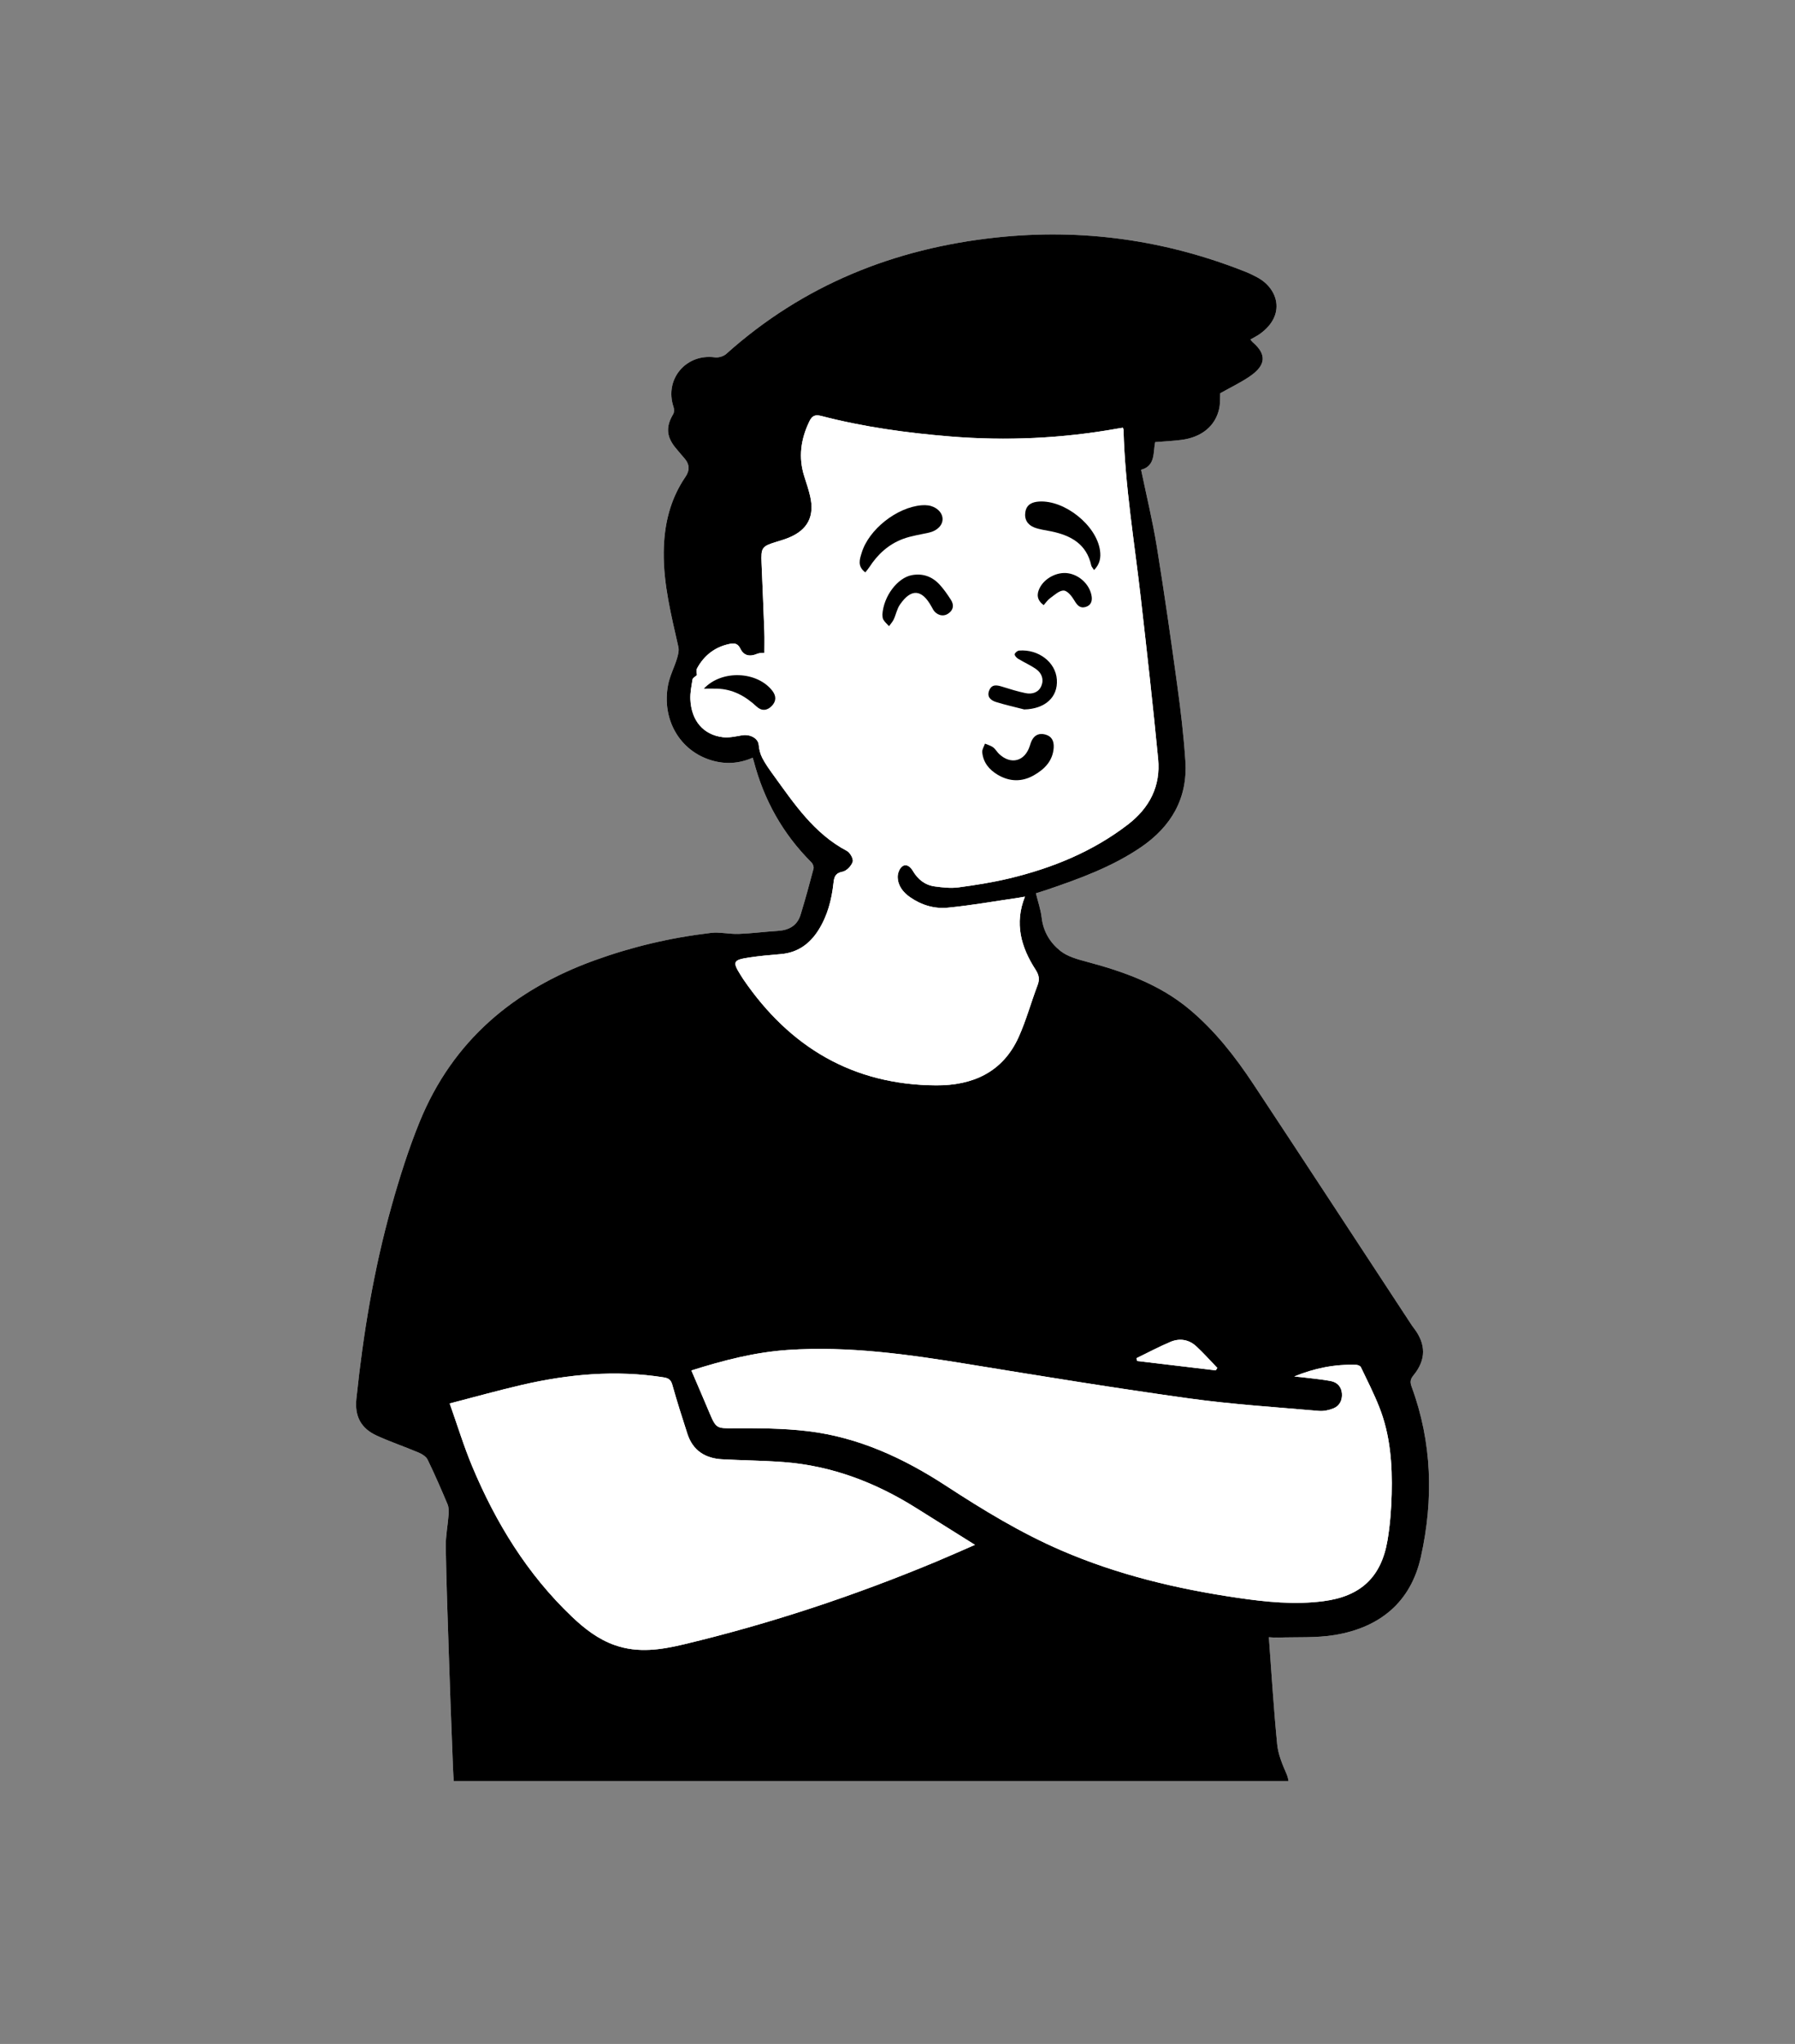 <?xml version="1.0" encoding="UTF-8"?><svg id="a" xmlns="http://www.w3.org/2000/svg" viewBox="0 0 1366 1555"><rect x="0" y="0" width="1366" height="1555" fill="#808080" stroke="none"/><svg y="-200"><path d="M965.592,1445.589c2.546,.123,4.582,.37,6.608,.296,14.607-.534,29.467,.384,43.767-2.016,34.014-5.708,57.624-24.807,65.313-59.358,9.701-43.589,8.589-86.995-6.996-129.375-1.285-3.495-1.214-5.629,1.292-8.688,9.846-12.021,9.724-23.827,.268-36.188-.374-.488-.79-.948-1.126-1.46-40.212-61.243-80.288-122.576-120.698-183.689-13.93-21.067-29.395-40.961-48.978-57.292-22.957-19.144-50.227-28.734-78.556-36.261-6.801-1.807-14.207-3.881-19.531-8.106-7.755-6.153-13.02-14.672-14.246-25.259-.72-6.222-2.849-12.28-4.391-18.602,1.659-.515,4.82-1.417,7.928-2.474,25.053-8.526,49.942-17.533,72.005-32.556,22.998-15.66,35.677-37.22,33.818-65.563-1.255-19.138-3.52-38.242-6.127-57.252-4.851-35.364-9.899-70.711-15.621-105.943-3.165-19.488-7.865-38.726-11.934-58.374,10.987-3.015,9.075-13.023,10.672-21.053,6.786-.557,13.352-.857,19.853-1.676,15.555-1.96,26.087-10.612,28.918-23.942,.844-3.976,.561-8.191,.753-11.562,7.786-4.395,15.607-8.092,22.639-12.938,11.95-8.234,13.114-16.432,2.053-25.934-.609-.523-1.055-1.235-1.726-2.036,2.473-1.429,4.907-2.587,7.073-4.124,20.213-14.348,14.071-34.506-1.601-43.015-2.891-1.57-5.857-3.047-8.91-4.263-61.237-24.377-124.65-33.243-190.185-26.177-77.51,8.358-146.706,36.099-205.273,88.555-2.058,1.843-5.874,2.97-8.622,2.597-22.056-2.996-38.594,16.73-31.475,37.758,.554,1.635,.572,4.064-.267,5.458-5.518,9.176-5.28,16.716,1.343,25.078,2.434,3.073,5.078,5.98,7.592,8.991,3.686,4.417,3.641,8.889,.415,13.611-11.829,17.311-16.345,36.725-16.549,57.435-.243,24.647,5.829,48.261,11.155,72.032,.63,2.813-.265,6.184-1.156,9.08-2.053,6.669-5.409,13.04-6.694,19.825-4.971,26.245,8.855,49.985,32.793,57.265,10.654,3.24,21.162,2.649,31.583-1.916,.345,1.051,.632,1.788,.83,2.548,7.729,29.623,22.148,55.412,43.894,77.067,1.09,1.086,1.971,3.388,1.608,4.77-3.09,11.746-6.297,23.469-9.864,35.077-2.568,8.358-8.936,11.768-17.406,12.279-9.89,.597-19.743,1.939-29.636,2.296-7.096,.256-14.348-1.566-21.329-.748-30.234,3.545-59.717,10.476-88.396,20.856-61.494,22.258-107.852,61.161-132.99,122.517-8.574,20.928-15.392,42.687-21.52,64.486-13.482,47.963-21.566,97.003-26.759,146.523-1.392,13.277,3.42,22.524,15.458,28.038,10.473,4.797,21.45,8.481,32.064,12.989,2.582,1.097,5.587,3.023,6.728,5.378,5.394,11.129,10.331,22.488,15.128,33.893,.969,2.304,1.006,5.188,.816,7.757-.608,8.22-2.311,16.431-2.178,24.622,.443,27.261,1.443,54.515,2.344,81.768,.887,26.851,1.835,53.7,2.927,80.543,.335,8.237,.503,16.59,2.041,24.643,2.381,12.463,14.491,16.958,25.372,10.392,2.197-1.326,5.349-2.064,7.868-1.707,27.585,3.906,55.048,8.785,82.704,12.042,60.405,7.114,121.145,9.098,181.91,9.543,37.4,.274,74.826,.008,112.206-1.134,36.747-1.123,73.499-3.01,110.158-5.766,34.148-2.568,68.178-6.711,102.255-10.211,1.355-.139,2.894-.475,3.944-1.259,7.72-5.768,9.851-17.513,5.994-26.364-3.086-7.079-6.248-14.588-6.993-22.141-2.651-26.901-4.285-53.903-6.357-81.586Z" style="fill:#fff;"/><path d="M965.592,1445.589c2.072,27.683,3.705,54.684,6.357,81.586,.745,7.553,3.907,15.062,6.993,22.141,3.858,8.851,1.726,20.596-5.994,26.364-1.05,.785-2.59,1.12-3.944,1.259-34.077,3.5-68.107,7.643-102.255,10.211-36.659,2.756-73.412,4.643-110.158,5.766-37.38,1.142-74.807,1.408-112.206,1.134-60.765-.445-121.504-2.429-181.91-9.543-27.656-3.257-55.12-8.136-82.704-12.042-2.519-.357-5.671,.381-7.868,1.707-10.881,6.566-22.991,2.07-25.372-10.392-1.538-8.053-1.706-16.406-2.041-24.643-1.092-26.843-2.04-53.693-2.927-80.543-.901-27.253-1.9-54.506-2.344-81.768-.133-8.191,1.57-16.402,2.178-24.622,.19-2.568,.153-5.453-.816-7.757-4.797-11.405-9.734-22.764-15.128-33.893-1.141-2.354-4.146-4.281-6.728-5.378-10.614-4.508-21.591-8.192-32.064-12.989-12.038-5.514-16.851-14.761-15.458-28.038,5.193-49.52,13.277-98.56,26.759-146.523,6.128-21.799,12.945-43.558,21.52-64.486,25.138-61.356,71.496-100.26,132.99-122.517,28.679-10.38,58.162-17.311,88.396-20.856,6.981-.819,14.233,1.004,21.329,.748,9.893-.357,19.746-1.699,29.636-2.296,8.47-.512,14.838-3.921,17.406-12.279,3.566-11.609,6.774-23.332,9.864-35.077,.364-1.382-.517-3.684-1.608-4.77-21.746-21.655-36.165-47.444-43.894-77.067-.198-.76-.485-1.497-.83-2.548-10.421,4.565-20.929,5.155-31.583,1.916-23.938-7.28-37.764-31.02-32.793-57.265,1.285-6.784,4.642-13.155,6.694-19.825,.891-2.896,1.787-6.267,1.156-9.08-5.326-23.771-11.398-47.385-11.155-72.032,.205-20.711,4.72-40.124,16.549-57.435,3.226-4.722,3.271-9.194-.415-13.611-2.513-3.012-5.157-5.918-7.592-8.991-6.623-8.361-6.861-15.902-1.343-25.078,.839-1.395,.82-3.824,.267-5.458-7.119-21.028,9.419-40.753,31.475-37.758,2.748,.373,6.564-.754,8.622-2.597,58.567-52.455,127.763-80.197,205.273-88.555,65.535-7.066,128.948,1.8,190.185,26.177,3.053,1.215,6.019,2.693,8.91,4.263,15.672,8.51,21.814,28.667,1.601,43.015-2.166,1.537-4.6,2.696-7.073,4.124,.67,.801,1.117,1.513,1.726,2.036,11.061,9.502,9.897,17.7-2.053,25.934-7.031,4.845-14.853,8.543-22.639,12.938-.192,3.371,.091,7.586-.753,11.562-2.83,13.33-13.363,21.982-28.918,23.942-6.501,.819-13.067,1.119-19.853,1.676-1.596,8.03,.315,18.038-10.672,21.053,4.069,19.648,8.769,38.886,11.934,58.374,5.723,35.231,10.771,70.578,15.621,105.943,2.607,19.01,4.872,38.114,6.127,57.252,1.859,28.343-10.82,49.903-33.818,65.563-22.063,15.023-46.951,24.03-72.005,32.556-3.108,1.058-6.269,1.959-7.928,2.474,1.542,6.322,3.671,12.381,4.391,18.602,1.225,10.587,6.491,19.106,14.246,25.259,5.324,4.225,12.73,6.299,19.531,8.106,28.329,7.528,55.599,17.117,78.556,36.261,19.583,16.33,35.048,36.225,48.978,57.292,40.41,61.112,80.485,122.446,120.698,183.689,.336,.512,.753,.972,1.126,1.46,9.456,12.361,9.578,24.167-.268,36.188-2.506,3.059-2.577,5.192-1.292,8.688,15.585,42.38,16.697,85.785,6.996,129.375-7.689,34.551-31.3,53.65-65.313,59.358-14.3,2.4-29.16,1.482-43.767,2.016-2.025,.074-4.062-.173-6.608-.296Zm-111.086-920.198c-1.598,.258-2.818,.438-4.032,.655-42.129,7.536-84.59,9.474-127.171,6.023-33.096-2.682-66.01-7.231-98.244-15.595-4.593-1.192-6.975-.352-9.108,4.057-6.582,13.603-8.529,27.449-3.849,42.018,1.577,4.911,3.225,9.821,4.396,14.836,3.585,15.356-1.825,25.779-16.326,31.715-3.048,1.248-6.235,2.169-9.388,3.145-11.06,3.422-11.725,4.347-11.239,16.23,.71,17.343,1.488,34.684,2.119,52.03,.203,5.567,.032,11.147,.032,16.191-1.779,.192-3.703-.016-5.258,.643-5.772,2.447-10.295,1.744-13.041-3.881-2.169-4.443-5.124-4.241-8.578-3.491-10.936,2.376-19.041,8.745-24.338,18.486-.88,1.618-.124,4.125-.124,5.147-1.399,1.317-3.137,2.161-3.318,3.26-.831,5.066-1.894,10.234-1.658,15.309,.752,16.17,9.865,26.863,24.666,28.677,4.726,.579,9.74-.588,14.544-1.408,6.388-1.091,12.37,2.364,12.783,7.232,.29,3.416,1.186,7.012,2.759,10.033,2.373,4.556,5.421,8.79,8.447,12.969,15.858,21.906,30.941,44.524,55.921,57.709,2.413,1.274,5.086,6.099,4.402,8.241-.998,3.127-4.613,6.953-7.682,7.55-5.698,1.108-6.451,4.135-6.968,8.845-1.387,12.622-4.564,24.791-11.446,35.659-6.659,10.515-15.862,17.138-28.647,18.197-8.021,.664-16.057,1.384-24.011,2.579-12.369,1.859-12.912,3.256-6.401,13.579,.66,1.046,1.304,2.104,2.002,3.125,35.295,51.587,83.383,80.224,146.628,80.577,27.795,.155,50.772-9.957,62.85-36.795,5.723-12.717,9.404-26.342,14.366-39.421,1.72-4.533,1.062-7.792-1.583-11.881-10.992-16.99-16.165-35.092-8.026-55.479-1.685,.296-3.043,.57-4.412,.77-18.136,2.636-36.214,5.886-54.435,7.645-10.133,.978-20.084-2.012-28.701-8.071-5.325-3.744-9.156-8.723-9.297-15.305-.06-2.792,1.494-6.777,3.645-8.185,3.152-2.063,6.081,.48,7.963,3.665,3.771,6.384,9.233,10.737,16.636,11.71,5.901,.775,12.037,1.521,17.863,.745,13.058-1.741,26.143-3.796,38.94-6.873,32.592-7.834,63.182-20.264,90.071-40.903,16.554-12.706,25.081-29.237,23.088-49.954-3.935-40.891-8.544-81.719-13.195-122.537-4.852-42.59-12.019-84.936-13.157-127.908-.01-.391-.235-.777-.488-1.566Zm130.438,721.811c2.972,.31,5.951,.569,8.916,.94,6.332,.792,12.713,1.348,18.965,2.564,4.917,.956,8.023,4.406,8.377,9.504,.341,4.914-1.669,9.266-6.245,11.181-3.478,1.456-7.628,2.345-11.349,2.018-32.89-2.893-65.913-4.955-98.585-9.499-56.142-7.807-112.11-16.917-168.057-26.059-45.515-7.437-91.014-13.916-137.349-10.824-25.092,1.675-49.116,7.895-73.469,15.619,4.78,11.175,9.44,21.896,13.957,32.676,4.87,11.622,5.752,11.312,17.923,11.262,18.93-.077,38.016-.017,56.767,2.226,38.455,4.6,72.829,20.508,105.014,41.493,28.2,18.387,56.874,35.883,87.899,49.278,42.96,18.548,87.972,29.255,134.076,36.02,21.718,3.187,43.455,5.398,65.4,2.551,28.25-3.664,43.987-18.214,48.711-46.282,1.946-11.561,2.857-23.384,3.165-35.116,.594-22.601-1.017-45.071-9.478-66.369-4.096-10.311-9.139-20.25-13.945-30.265-.454-.947-2.264-1.711-3.475-1.756-16.27-.613-31.914,2.55-47.218,8.837Zm-642.733,20.541c6.011,16.932,10.814,32.748,17.165,47.915,17.958,42.878,41.881,81.972,75.829,114.269,9.597,9.13,19.949,17.233,32.791,21.723,17.644,6.169,35.081,3.486,52.455-.662,65.71-15.691,129.622-36.924,191.967-62.905,9.556-3.982,19.004-8.222,29.513-12.781-15.64-9.797-30.138-18.847-44.603-27.948-30.888-19.434-64.143-32.194-100.742-34.998-15.635-1.198-31.352-1.285-47.017-2.145-12.912-.708-22.34-6.64-26.463-19.399-3.989-12.346-7.962-24.708-11.449-37.2-1.088-3.898-2.867-5.129-6.646-5.726-36.491-5.765-72.498-2.462-108.178,5.814-17.824,4.134-35.458,9.086-54.623,14.041Zm522.623-34.44c.189,.712,.377,1.423,.566,2.135,19.919,2.37,39.837,4.739,59.756,7.109,.415-.606,.829-1.211,1.244-1.817-5.324-5.515-10.415-11.283-16.037-16.474-5.631-5.199-12.664-6.32-19.618-3.386-8.816,3.72-17.289,8.251-25.91,12.433Z"/><path d="M854.506,525.391c.253,.789,.478,1.175,.488,1.566,1.139,42.972,8.305,85.318,13.157,127.908,4.65,40.818,9.26,81.647,13.195,122.537,1.993,20.716-6.534,37.248-23.088,49.954-26.889,20.638-57.479,33.069-90.071,40.903-12.798,3.076-25.883,5.132-38.94,6.873-5.827,.777-11.962,.031-17.863-.745-7.403-.972-12.865-5.326-16.636-11.71-1.882-3.185-4.811-5.729-7.963-3.665-2.151,1.408-3.705,5.393-3.645,8.185,.142,6.582,3.972,11.56,9.297,15.305,8.616,6.059,18.568,9.049,28.701,8.071,18.221-1.759,36.299-5.009,54.435-7.645,1.369-.199,2.728-.474,4.412-.77-8.139,20.386-2.966,38.489,8.026,55.479,2.645,4.089,3.303,7.347,1.583,11.881-4.961,13.079-8.642,26.704-14.366,39.421-12.078,26.838-35.055,36.951-62.85,36.795-63.245-.354-111.333-28.99-146.628-80.577-.698-1.02-1.342-2.078-2.002-3.125-6.512-10.324-5.969-11.72,6.401-13.579,7.954-1.195,15.99-1.915,24.011-2.579,12.786-1.059,21.988-7.681,28.647-18.197,6.882-10.867,10.059-23.037,11.446-35.659,.517-4.71,1.27-7.737,6.968-8.845,3.069-.597,6.684-4.424,7.682-7.55,.684-2.142-1.989-6.967-4.402-8.241-24.98-13.185-40.063-35.803-55.921-57.709-3.026-4.18-6.074-8.414-8.447-12.969-1.574-3.021-2.469-6.617-2.759-10.033-.413-4.868-6.394-8.323-12.783-7.232-4.805,.821-9.819,1.987-14.544,1.408-14.801-1.814-23.914-12.507-24.666-28.677-.236-5.075,.827-10.243,1.658-15.309,.18-1.099,1.919-1.943,3.318-3.26,0-1.022-.756-3.53,.124-5.147,5.297-9.741,13.402-16.11,24.338-18.486,3.454-.75,6.409-.952,8.578,3.491,2.746,5.625,7.269,6.328,13.041,3.881,1.556-.66,3.479-.451,5.258-.643,0-5.044,.171-10.624-.032-16.191-.631-17.346-1.41-34.687-2.119-52.03-.486-11.883,.179-12.807,11.239-16.23,3.153-.975,6.34-1.897,9.388-3.145,14.501-5.935,19.912-16.359,16.326-31.715-1.171-5.015-2.819-9.925-4.396-14.836-4.68-14.569-2.732-28.415,3.849-42.018,2.133-4.409,4.515-5.249,9.108-4.057,32.234,8.364,65.148,12.912,98.244,15.595,42.581,3.451,85.042,1.514,127.171-6.023,1.214-.217,2.435-.397,4.032-.655Zm-195.99,110.07c1.19-1.539,2.248-2.723,3.101-4.04,6.347-9.802,14.704-17.411,25.654-21.456,6.308-2.33,13.137-3.259,19.744-4.76,6.299-1.431,10.511-5.758,10.273-10.665-.238-4.888-4.873-9.183-10.996-10.038-1.623-.227-3.307-.234-4.944-.101-18.811,1.522-40.314,18.419-45.646,36.3-1.393,4.672-3.531,10.047,2.813,14.76Zm174.059-1.762c4.645-4.75,5.24-9.701,4.539-14.843-2.606-19.107-26.86-38.542-46.383-37.287-5.139,.331-9.398,2.111-10.408,7.785-1.003,5.636,1.596,9.896,6.655,11.891,4.149,1.636,8.761,2.116,13.182,3.043,14.847,3.112,26.746,9.626,30.304,25.95,.198,.908,1.003,1.683,2.111,3.46Zm-30.7,135.007c.242-4.926-1.434-8.592-6.486-9.911-4.275-1.116-7.756,.142-9.945,4.105-.785,1.421-1.273,3.023-1.771,4.583-3.768,11.806-14.375,14.604-23.391,6.09-1.636-1.545-2.746-3.717-4.523-5.021-1.787-1.31-4.104-1.898-6.19-2.802-.742,2.189-2.281,4.453-2.083,6.553,.73,7.741,5.202,13.244,11.757,17.13,9.095,5.392,18.483,5.559,27.549,.389,8.119-4.631,14.458-10.968,15.083-21.115Zm-22.436-28.976c15.697-.354,25.732-9.178,24.834-22.676-.889-13.359-14.097-23.283-28.748-22.112-1.25,.1-3.152,1.658-3.328,2.765-.161,1.013,1.371,2.719,2.566,3.449,4.548,2.778,9.523,4.917,13.838,7.996,4.219,3.01,5.909,7.818,3.882,12.67-2.099,5.022-6.945,6.536-11.97,5.52-6.018-1.216-11.918-3.082-17.794-4.908-4.057-1.261-7.923-2.079-9.927,2.817-2.018,4.93,1.249,7.592,5.197,8.828,7.048,2.208,14.29,3.8,21.451,5.65Zm-107.932-72.223c.117,.732-.032,2.588,.736,3.912,1.079,1.862,2.839,3.33,4.308,4.967,1.219-1.721,2.72-3.31,3.596-5.191,1.709-3.668,2.441-7.931,4.682-11.186,8.577-12.456,16.653-11.854,23.999,1.415,.397,.717,.787,1.438,1.193,2.15,2.483,4.356,7.54,5.918,11.467,3.309,4.191-2.785,4.685-6.662,2.063-10.694-2.575-3.959-5.278-7.916-8.462-11.38-5.665-6.162-12.776-8.807-21.228-7.232-10.767,2.007-21.451,15.873-22.353,29.93Zm-135.86,56.412c4.038,0,6.996-.066,9.949,.012,11.964,.315,21.627,5.638,30.198,13.62,3.749,3.492,7.989,3.215,11.53-.468,3.49-3.629,3.506-7.613,.334-11.654-11.586-14.762-38.379-16.058-52.012-1.51Zm258.584-63.525c1.634-1.816,2.979-3.925,4.867-5.274,3.307-2.362,7.027-5.978,10.423-5.82,2.882,.134,6.248,4.442,8.131,7.649,2.169,3.693,4.443,6.128,8.669,4.764,4.237-1.368,5.123-4.871,4.257-8.999-1.753-8.351-9.211-15.313-17.872-16.599-8.242-1.224-17.814,3.737-21.569,11.332-2.347,4.748-2.074,9.085,3.093,12.947Z" style="fill:#fff;"/><path d="M984.944,1247.202c15.304-6.287,30.948-9.45,47.218-8.837,1.211,.046,3.021,.809,3.475,1.756,4.806,10.015,9.849,19.954,13.945,30.265,8.461,21.298,10.072,43.769,9.478,66.369-.309,11.732-1.219,23.554-3.165,35.116-4.725,28.068-20.461,42.618-48.711,46.282-21.945,2.846-43.682,.635-65.4-2.551-46.104-6.765-91.115-17.472-134.076-36.02-31.024-13.395-59.699-30.89-87.899-49.278-32.185-20.985-66.559-36.893-105.014-41.493-18.752-2.243-37.837-2.303-56.767-2.226-12.171,.049-13.053,.359-17.923-11.262-4.517-10.78-9.177-21.501-13.957-32.676,24.352-7.723,48.376-13.944,73.469-15.619,46.335-3.092,91.834,3.387,137.349,10.824,55.947,9.141,111.915,18.252,168.057,26.059,32.673,4.543,65.695,6.605,98.585,9.499,3.721,.328,7.871-.562,11.349-2.018,4.577-1.915,6.587-6.267,6.245-11.181-.354-5.098-3.461-8.548-8.377-9.504-6.252-1.216-12.634-1.772-18.965-2.564-2.965-.371-5.943-.63-8.916-.94Z" style="fill:#fff;"/><path d="M342.211,1267.743c19.164-4.955,36.799-9.906,54.623-14.041,35.68-8.277,71.687-11.58,108.178-5.814,3.779,.597,5.557,1.828,6.646,5.726,3.488,12.492,7.461,24.854,11.449,37.2,4.122,12.759,13.551,18.691,26.463,19.399,15.665,.86,31.382,.947,47.017,2.145,36.599,2.804,69.854,15.564,100.742,34.998,14.465,9.101,28.963,18.15,44.603,27.948-10.509,4.559-19.958,8.798-29.513,12.781-62.345,25.981-126.257,47.214-191.967,62.905-17.373,4.149-34.81,6.832-52.455,.662-12.842-4.49-23.194-12.594-32.791-21.723-33.948-32.297-57.872-71.392-75.829-114.269-6.352-15.167-11.154-30.983-17.165-47.915Z" style="fill:#fff;"/><path d="M864.835,1233.303c8.621-4.181,17.094-8.713,25.91-12.433,6.954-2.934,13.988-1.813,19.618,3.386,5.623,5.191,10.714,10.959,16.037,16.474-.415,.606-.829,1.211-1.244,1.817-19.919-2.37-39.837-4.739-59.756-7.109-.189-.712-.377-1.423-.566-2.135Z" style="fill:#fff;"/><path d="M658.517,635.461c-6.344-4.713-4.207-10.088-2.813-14.76,5.333-17.881,26.836-34.778,45.646-36.3,1.637-.132,3.321-.125,4.944,.101,6.123,.855,10.758,5.15,10.996,10.038,.238,4.907-3.974,9.234-10.273,10.665-6.608,1.501-13.437,2.43-19.744,4.76-10.95,4.045-19.307,11.653-25.654,21.456-.853,1.317-1.911,2.501-3.101,4.04Z"/><path d="M832.576,633.699c-1.109-1.777-1.913-2.552-2.111-3.46-3.558-16.324-15.457-22.839-30.304-25.95-4.421-.927-9.032-1.407-13.182-3.043-5.059-1.995-7.658-6.255-6.655-11.891,1.01-5.674,5.269-7.455,10.408-7.785,19.523-1.256,43.777,18.18,46.383,37.287,.701,5.141,.106,10.093-4.539,14.843Z"/><path d="M801.876,768.706c-.626,10.147-6.964,16.485-15.083,21.115-9.065,5.17-18.453,5.003-27.549-.389-6.555-3.886-11.027-9.389-11.757-17.13-.198-2.1,1.341-4.364,2.083-6.553,2.085,.904,4.402,1.492,6.19,2.802,1.777,1.303,2.887,3.476,4.523,5.021,9.016,8.515,19.623,5.717,23.391-6.09,.498-1.56,.986-3.162,1.771-4.583,2.189-3.963,5.671-5.22,9.945-4.105,5.052,1.318,6.728,4.985,6.486,9.911Z"/><path d="M779.44,739.73c-7.161-1.85-14.402-3.442-21.451-5.65-3.948-1.237-7.215-3.898-5.197-8.828,2.004-4.896,5.87-4.078,9.927-2.817,5.876,1.827,11.776,3.692,17.794,4.908,5.025,1.016,9.872-.498,11.97-5.52,2.027-4.852,.337-9.661-3.882-12.67-4.315-3.079-9.29-5.218-13.838-7.996-1.195-.73-2.727-2.436-2.566-3.449,.176-1.107,2.078-2.665,3.328-2.765,14.651-1.172,27.859,8.753,28.748,22.112,.898,13.498-9.137,22.323-24.834,22.676Z"/><path d="M671.508,667.508c.902-14.056,11.586-27.923,22.353-29.93,8.452-1.575,15.562,1.07,21.228,7.232,3.184,3.463,5.888,7.42,8.462,11.38,2.622,4.032,2.128,7.91-2.063,10.694-3.927,2.609-8.984,1.047-11.467-3.309-.406-.712-.796-1.433-1.193-2.15-7.345-13.268-15.422-13.87-23.999-1.415-2.241,3.255-2.974,7.518-4.682,11.186-.876,1.881-2.377,3.47-3.596,5.191-1.469-1.637-3.228-3.105-4.308-4.967-.767-1.324-.618-3.18-.736-3.912Z"/><path d="M535.648,723.919c13.633-14.548,40.426-13.252,52.012,1.51,3.171,4.041,3.156,8.025-.334,11.654-3.541,3.682-7.781,3.959-11.53,.468-8.571-7.982-18.234-13.305-30.198-13.62-2.954-.078-5.911-.012-9.949-.012Z"/><path d="M794.232,660.394c-5.166-3.862-5.44-8.199-3.093-12.947,3.755-7.595,13.326-12.556,21.569-11.332,8.661,1.286,16.118,8.248,17.872,16.599,.867,4.128-.02,7.632-4.257,8.999-4.226,1.364-6.5-1.071-8.669-4.764-1.883-3.207-5.249-7.515-8.131-7.649-3.396-.158-7.116,3.458-10.423,5.82-1.888,1.348-3.233,3.458-4.867,5.274Z"/></svg></svg>
